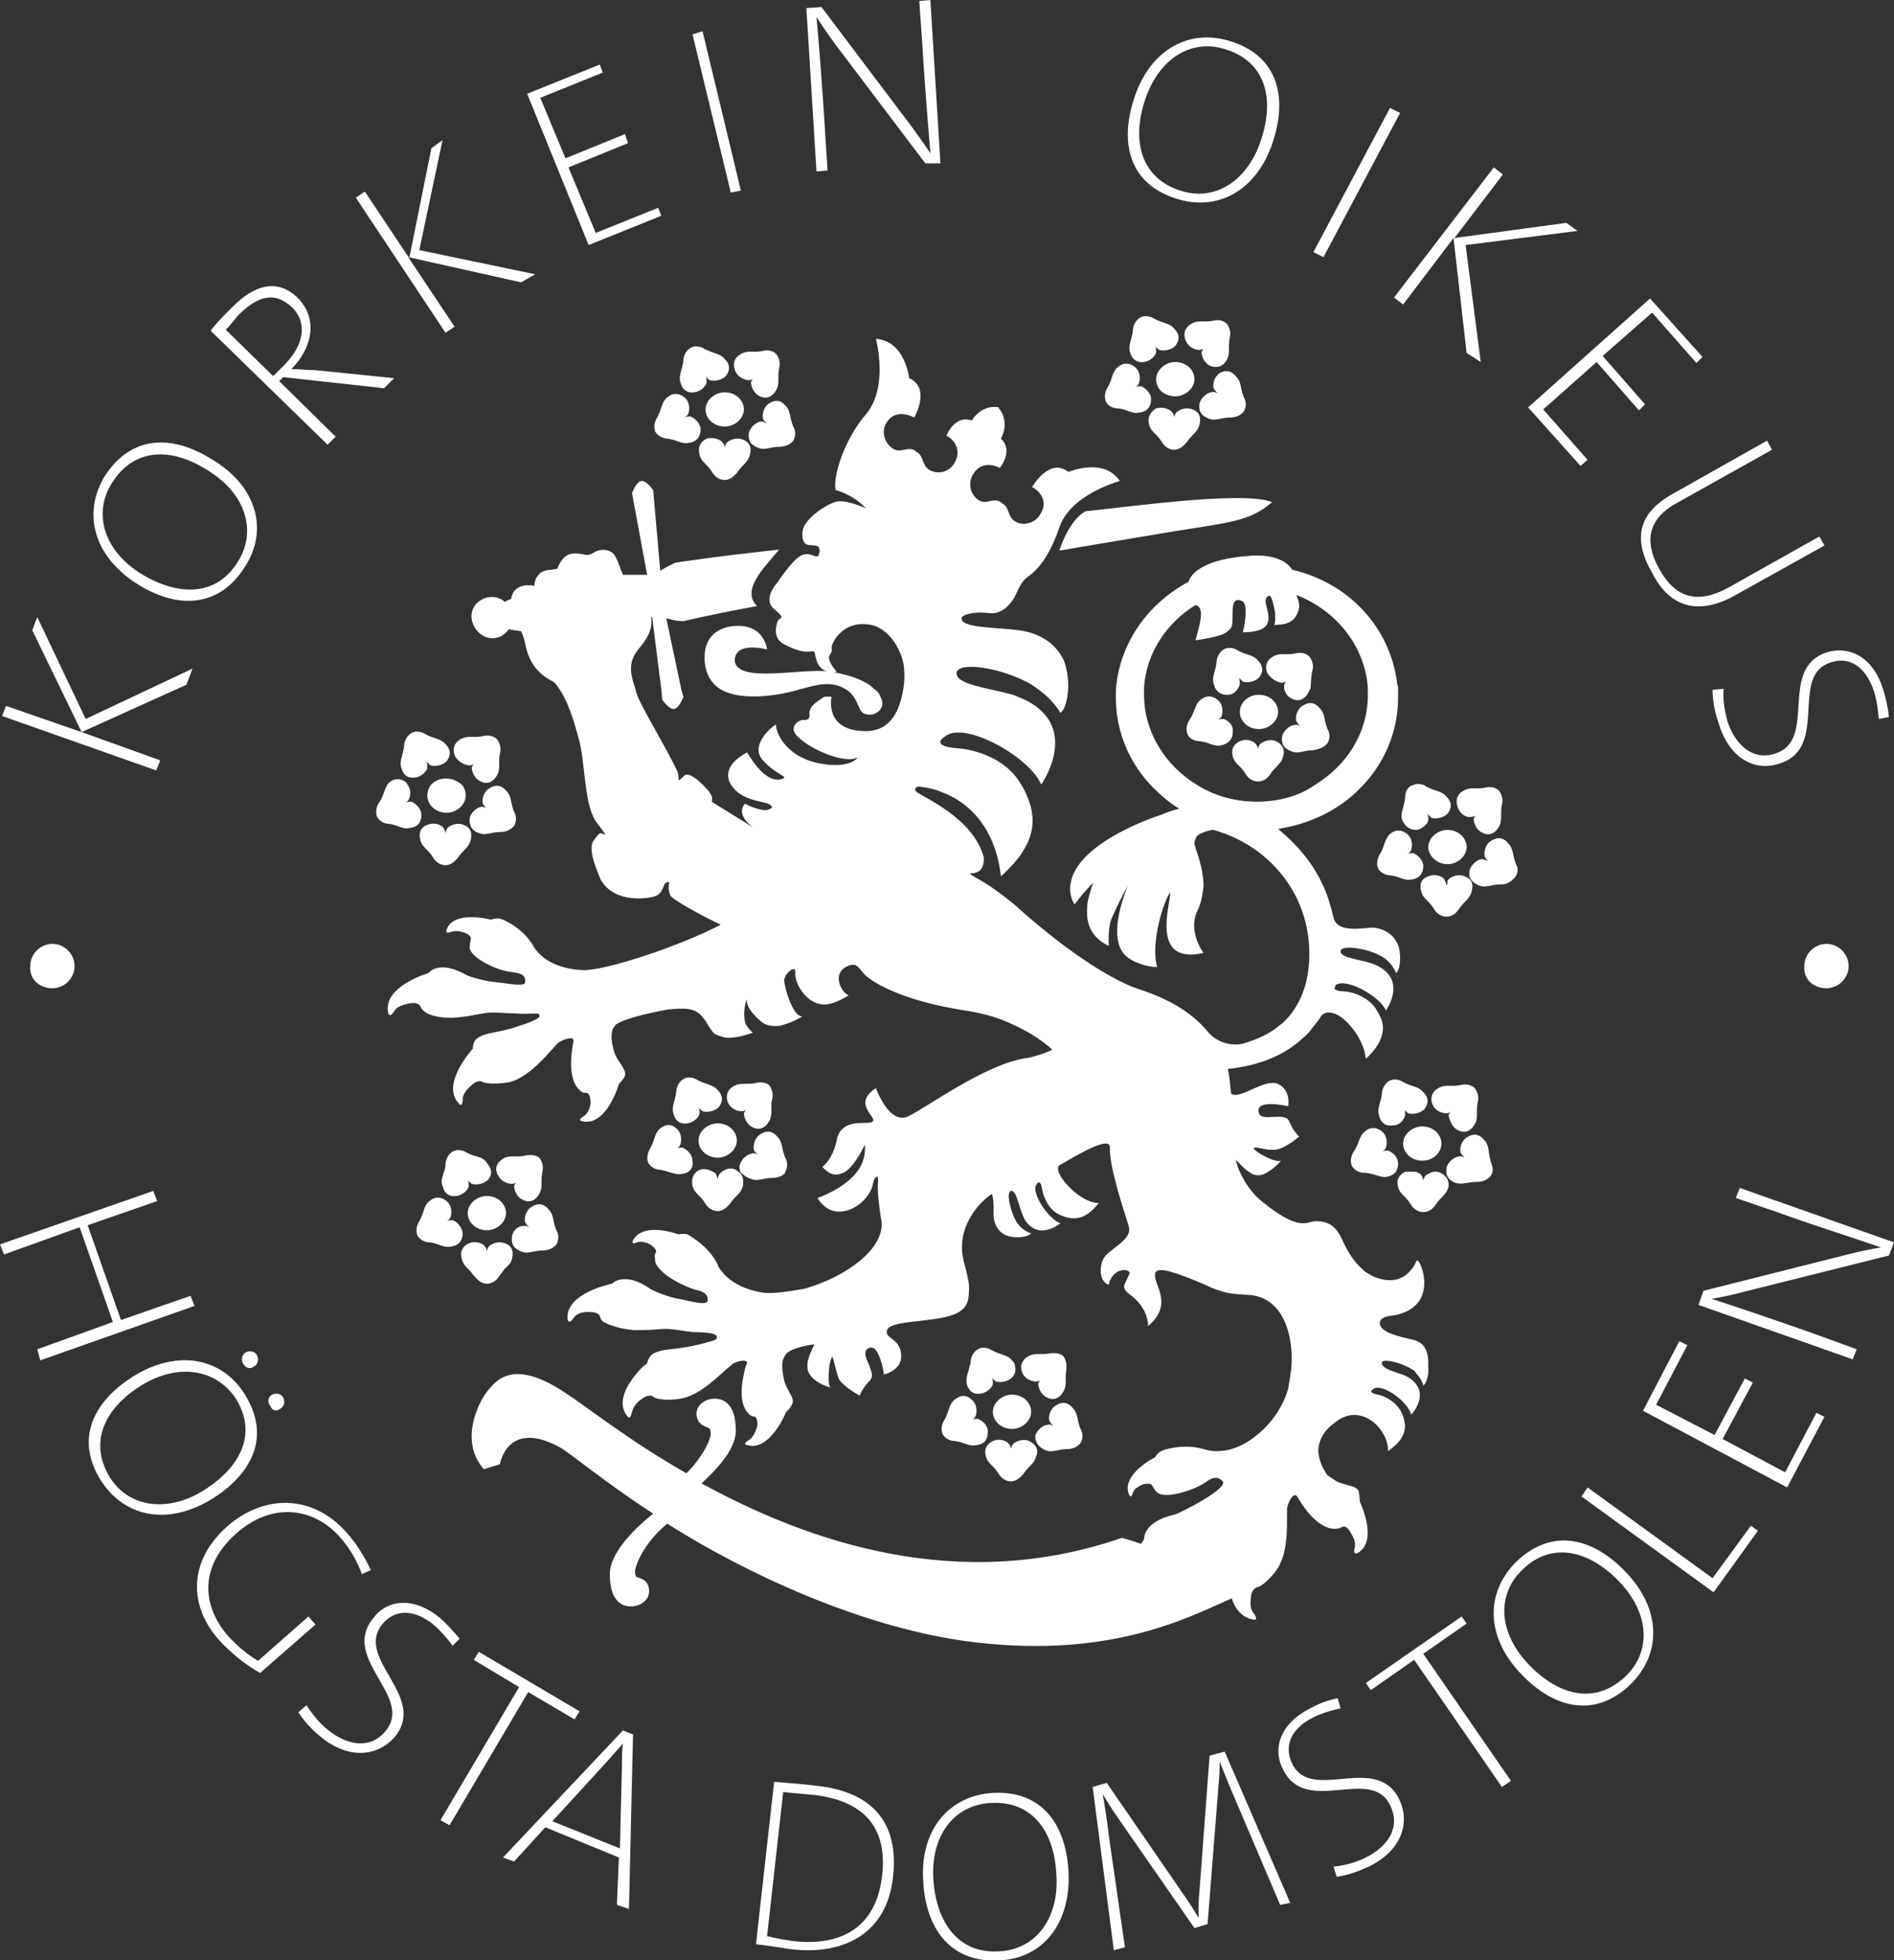 <?xml version="1.0" encoding="utf-8"?>
<!-- Generator: Adobe Illustrator 24.3.0, SVG Export Plug-In . SVG Version: 6.00 Build 0)  -->
<svg version="1.1" id="Layer_1" xmlns="http://www.w3.org/2000/svg" xmlns:xlink="http://www.w3.org/1999/xlink" x="0px" y="0px"
	 viewBox="0 0 187.9 194.4" style="enable-background:new 0 0 187.9 194.4;" xml:space="preserve">
<rect x="0" y="0" width="187.9" height="194.4" fill="#333333" stroke="none"/>
<style type="text/css">
	.Arched_x0020_Green{fill:url(#SVGID_1_);stroke:#FFFFFF;stroke-width:0.25;stroke-miterlimit:1;}
	.st0{fill:#FFFFFF;}
</style>
<linearGradient id="SVGID_1_" gradientUnits="userSpaceOnUse" x1="-209.382" y1="518.165" x2="-208.675" y2="517.457">
	<stop  offset="0" style="stop-color:#339A2A"/>
	<stop  offset="0.983" style="stop-color:#121E0D"/>
</linearGradient>
<g>
	<g>
		<path class="st0" d="M147.2,113c-0.5-0.6-1.1-0.6-1.7-0.2c-0.6,0.4-0.7,1.2-0.6,1.5c0.1,0.2,0.2,0.3,0.4,0.5
			c-0.2-0.1-0.4-0.2-0.6-0.1c-0.3,0-1,0.4-1.2,1.1c0,0.2,0,0.4,0,0.6c0.1,0.4,0.4,0.7,0.9,0.9c0.7,0.2,1.2-0.1,2.2-0.1
			c0.3,0,0.9-0.1,1.3-0.6c0-0.1,0.1-0.1,0.1-0.2c0.2-0.4,0-0.9-0.1-1.2C147.6,114.2,147.8,113.6,147.2,113"/>
		<path class="st0" d="M143.6,85.7c1,0,1.9-0.8,1.9-1.7c0-0.9-0.8-1.7-1.9-1.7c-1,0-1.9,0.8-1.9,1.7
			C141.7,84.9,142.6,85.7,143.6,85.7"/>
		<path class="st0" d="M145.3,86.9c-0.7-0.3-1.4,0.1-1.6,0.3c-0.1,0.1-0.1,0.2-0.1,0.3c0,0.1,0,0.2-0.1,0.3c0-0.1,0-0.2-0.1-0.3
			c0-0.1-0.1-0.2-0.1-0.3c-0.2-0.3-0.9-0.6-1.6-0.3c-0.3,0.1-0.6,0.3-0.7,0.6c-0.1,0.2-0.1,0.6,0,0.9c0.2,0.8,0.8,0.9,1.3,1.8
			c0.2,0.3,0.6,0.7,1.2,0.7c0.6,0,1-0.4,1.2-0.7c0.6-0.9,1.1-1,1.3-1.8c0.1-0.4,0.1-0.7,0-0.9v0C145.9,87.2,145.6,87,145.3,86.9"/>
		<path class="st0" d="M137.6,116.7c0.4-0.1,0.6-0.2,0.8-0.4h0c0.2-0.2,0.3-0.6,0.3-0.9c0-0.8-0.7-1.2-1-1.3c-0.2,0-0.4,0-0.6,0.1
			c0.2-0.1,0.3-0.2,0.4-0.4c0.1-0.3,0.2-1.1-0.4-1.6c-0.5-0.4-1.1-0.5-1.7,0c-0.6,0.5-0.5,1.1-1.1,2c-0.2,0.3-0.4,0.8-0.2,1.4
			c0.3,0.5,0.8,0.7,1.2,0.7c0,0,0.1,0,0.1,0v0C136.5,116.4,136.9,116.8,137.6,116.7"/>
		<path class="st0" d="M139.4,110.6c0-0.2,0-0.4-0.1-0.6c0.1,0.2,0.3,0.3,0.4,0.4c0.3,0.1,1.1,0.1,1.6-0.4c0.4-0.5,0.5-1.1-0.1-1.7
			c-0.5-0.6-1.1-0.5-2-1c-0.3-0.2-0.9-0.4-1.4-0.1c-0.5,0.3-0.7,0.9-0.7,1.2c-0.1,1-0.5,1.4-0.3,2.2c0.2,0.8,0.7,1.1,1.4,1
			C138.9,111.6,139.3,111,139.4,110.6"/>
		<path class="st0" d="M143,113.4c0-0.9-0.8-1.7-1.9-1.7c-1,0-1.9,0.8-1.9,1.7c0,0.9,0.8,1.7,1.9,1.7
			C142.2,115.1,143,114.3,143,113.4"/>
		<path class="st0" d="M139.4,116.3l1.1,0C140.1,116.2,139.8,116.1,139.4,116.3C139.4,116.3,139.4,116.3,139.4,116.3"/>
		<path class="st0" d="M144.7,112.1c0.6,0.3,1.2,0.1,1.6-0.6c0.4-0.7,0.1-1.2,0.3-2.2c0.1-0.3,0.1-0.9-0.3-1.4
			c-0.4-0.4-1-0.4-1.4-0.3c-1,0.2-1.5-0.1-2.2,0.3c-0.7,0.4-0.8,1-0.6,1.6c0.3,0.7,1,0.9,1.4,0.9c0.2,0,0.4-0.1,0.5-0.3
			c-0.1,0.1-0.2,0.3-0.3,0.5C143.8,111,144,111.8,144.7,112.1"/>
		<path class="st0" d="M142.9,116.3C142.9,116.3,142.9,116.3,142.9,116.3L142.9,116.3c-0.4-0.2-0.8-0.1-1,0h0
			c-0.2,0.1-0.4,0.2-0.5,0.3c-0.1,0.1-0.2,0.4-0.2,0.5c0-0.2-0.1-0.4-0.2-0.6c-0.1-0.1-0.3-0.2-0.5-0.3l-1.1,0
			c-0.6,0.3-0.9,0.8-0.7,1.5c0.2,0.8,0.8,0.9,1.3,1.8c0.2,0.3,0.6,0.7,1.2,0.7c0.6,0,1-0.4,1.2-0.7c0.6-0.9,1.1-1,1.3-1.8
			C143.8,117.1,143.5,116.6,142.9,116.3"/>
		<path class="st0" d="M48.3,127.3c0.6,0,1-0.4,1.2-0.7c0.2-0.3,0.4-0.5,0.5-0.7h0c0.4-0.4,0.7-0.6,0.8-1.1c0.2-0.8-0.1-1.3-0.7-1.5
			c-0.7-0.3-1.4,0.1-1.6,0.3c-0.1,0.1-0.2,0.4-0.2,0.5c0-0.2-0.1-0.4-0.2-0.5c-0.2-0.3-0.9-0.6-1.6-0.3c-0.6,0.3-0.9,0.8-0.7,1.5
			c0.1,0.5,0.4,0.8,0.8,1.2h0c0.2,0.2,0.3,0.4,0.5,0.6C47.3,126.8,47.7,127.3,48.3,127.3"/>
		<path class="st0" d="M46.3,114.3c-0.3-0.2-0.9-0.4-1.4-0.1c-0.5,0.3-0.7,0.9-0.7,1.2c0,0.4-0.1,0.7-0.2,0.9h0
			c-0.1,0.5-0.3,0.8-0.1,1.3c0.2,0.8,0.7,1.1,1.4,1c0.7-0.1,1.2-0.7,1.2-1c0-0.2,0-0.4-0.1-0.6c0.1,0.2,0.3,0.3,0.4,0.4
			c0.3,0.1,1.1,0.1,1.6-0.4c0.2-0.2,0.3-0.4,0.3-0.6v0c0.1-0.3-0.1-0.7-0.4-1.1C47.8,114.6,47.2,114.8,46.3,114.3"/>
		<path class="st0" d="M46.4,120.3c0,0.9,0.8,1.7,1.9,1.7c1,0,1.9-0.8,1.9-1.7c0-0.9-0.8-1.7-1.9-1.7
			C47.3,118.6,46.4,119.4,46.4,120.3"/>
		<path class="st0" d="M52.1,114.6c-1,0.2-1.5-0.1-2.2,0.3c-0.6,0.4-0.8,0.9-0.6,1.4h0c0,0.1,0,0.1,0.1,0.2c0.3,0.7,1,0.9,1.4,0.9
			c0.2,0,0.4-0.1,0.5-0.3c-0.1,0.1-0.2,0.3-0.3,0.5c0,0.3,0.2,1.1,0.9,1.4c0.6,0.3,1.2,0.1,1.6-0.6c0.4-0.7,0.1-1.2,0.3-2.1v0
			c0,0,0,0,0-0.1c0.1-0.3,0.1-0.9-0.3-1.4C53.1,114.5,52.5,114.5,52.1,114.6"/>
		<path class="st0" d="M50.8,122.6c-0.1,0.7,0.1,1.2,0.9,1.5c0.7,0.3,1.2-0.1,2.2-0.1c0.3,0,0.9-0.1,1.3-0.6c0.3-0.5,0.2-1.1,0-1.4
			c-0.4-0.9-0.2-1.5-0.8-2.1c-0.5-0.6-1.1-0.6-1.7-0.2c-0.6,0.4-0.7,1.2-0.6,1.5c0.1,0.2,0.2,0.3,0.4,0.5c-0.2-0.1-0.4-0.2-0.6-0.1
			C51.6,121.5,50.9,121.9,50.8,122.6"/>
		<path class="st0" d="M44.9,121c-0.2,0-0.4,0-0.6,0.1c0.2-0.1,0.3-0.2,0.4-0.4c0.1-0.3,0.2-1.1-0.4-1.6c-0.5-0.4-1.1-0.5-1.7,0
			c-0.6,0.5-0.5,1.1-1,2c-0.2,0.3-0.4,0.8-0.2,1.4c0.3,0.5,0.8,0.7,1.2,0.7c1,0.1,1.4,0.6,2.2,0.4c0.8-0.1,1.1-0.7,1.1-1.3
			C45.8,121.5,45.2,121.1,44.9,121"/>
		<path class="st0" d="M40.7,82.1c0.8-0.1,1.1-0.6,1.1-1.3c0-0.7-0.7-1.2-1-1.3c-0.2,0-0.4,0-0.6,0.1c0.2-0.1,0.3-0.2,0.4-0.4
			c0.1-0.3,0.2-0.8-0.1-1.3c-0.1-0.1-0.1-0.2-0.2-0.3c-0.5-0.4-1.1-0.5-1.7,0c-0.1,0.1-0.2,0.2-0.2,0.3c-0.3,0.4-0.3,1-0.8,1.7
			c-0.2,0.3-0.4,0.8-0.2,1.4c0.3,0.5,0.8,0.7,1.2,0.7C39.5,81.8,39.9,82.3,40.7,82.1"/>
		<path class="st0" d="M47.5,82.6c0.7,0.3,1.2-0.1,2.2-0.1c0.3,0,0.9-0.1,1.3-0.6c0.3-0.5,0.2-1.1,0-1.4c-0.4-1-0.2-1.5-0.8-2.1
			c-0.5-0.6-1.1-0.6-1.7-0.2c-0.6,0.4-0.7,1.2-0.6,1.5c0.1,0.2,0.2,0.3,0.4,0.5C48.2,80.1,48,80,47.8,80c-0.3,0-1,0.4-1.2,1.1
			C46.5,81.8,46.8,82.4,47.5,82.6"/>
		<path class="st0" d="M41.7,83.3c0.2,0.8,0.8,0.9,1.3,1.8c0.2,0.3,0.6,0.7,1.2,0.7c0.6,0,1-0.5,1.2-0.7c0.6-0.9,1.1-1,1.3-1.8
			c0.2-0.8-0.1-1.3-0.7-1.5c-0.7-0.3-1.4,0.1-1.6,0.3c-0.1,0.1-0.2,0.4-0.2,0.6c0-0.2-0.1-0.4-0.2-0.6c-0.2-0.3-0.9-0.6-1.6-0.3
			C41.8,82,41.5,82.5,41.7,83.3"/>
		<path class="st0" d="M44.2,77.2c-0.6,0-1.2,0.3-1.5,0.7h0c-0.2,0.3-0.3,0.6-0.3,1c0,0.9,0.8,1.7,1.9,1.7c1,0,1.9-0.8,1.9-1.7
			c0-0.4-0.1-0.7-0.3-1v0C45.4,77.4,44.8,77.2,44.2,77.2"/>
		<path class="st0" d="M41.2,77.1c0.7-0.1,1.2-0.7,1.2-1c0-0.2,0-0.4-0.1-0.6c0.1,0.1,0.3,0.3,0.4,0.4c0.3,0.1,1.1,0.1,1.6-0.4
			c0.4-0.5,0.5-1.1-0.1-1.7c-0.5-0.6-1.1-0.5-2-1c-0.3-0.2-0.9-0.4-1.4-0.1c-0.5,0.3-0.7,0.9-0.7,1.2c-0.1,1-0.5,1.5-0.3,2.2
			C40,76.9,40.5,77.2,41.2,77.1"/>
		<path class="st0" d="M46.6,75.9c0.2,0,0.4-0.1,0.5-0.3c-0.1,0.1-0.2,0.3-0.3,0.5c0,0.3,0.2,1.1,0.9,1.4c0.6,0.3,1.2,0.1,1.6-0.6
			c0.4-0.7,0.1-1.2,0.3-2.2c0.1-0.3,0.1-0.9-0.3-1.4c-0.4-0.4-1-0.4-1.4-0.3c-1,0.2-1.5-0.1-2.2,0.3c-0.7,0.4-0.8,1-0.6,1.6
			C45.5,75.7,46.3,75.9,46.6,75.9"/>
		<path class="st0" d="M76.1,64.4c0,0-0.2-2-2.3-2.3c-1.5-0.2-3.9,0.3-3.9,3.1c0,1.5,0.6,2.5,1.5,3.1h0c2.4,1.5,7,0.4,8.1,0
			c0,0,0.1,0,0.1,0c1.4-0.4,2.9-0.8,4.2,0h0c0.1,0,0.1,0.1,0.2,0.1c0.7,0.5,0.9,1,1.3,1.9c0.5,1.2,3,0.4,2-1.3
			c-0.1-0.3-0.3-0.5-0.6-0.7h0c-0.7-0.7-2-1.3-4.3-1.7c-2.8-0.4-9.1,1.2-9.5-1C72.8,63.5,76.1,64.4,76.1,64.4"/>
		<path class="st0" d="M69.4,45.1c0.2,0.8,0.8,0.9,1.3,1.8c0.2,0.3,0.6,0.7,1.2,0.7c0.6,0,1-0.5,1.2-0.7c0.6-0.9,1.1-1,1.3-1.8
			c0.2-0.8-0.1-1.3-0.7-1.5c-0.7-0.3-1.4,0.1-1.6,0.3c-0.1,0.1-0.2,0.4-0.2,0.5c0-0.2-0.1-0.4-0.2-0.5c-0.2-0.3-0.9-0.6-1.6-0.4
			C69.5,43.8,69.2,44.3,69.4,45.1"/>
		<path class="st0" d="M71.9,42.3c1,0,1.9-0.8,1.9-1.7c0-0.9-0.8-1.7-1.9-1.7c-1,0-1.9,0.8-1.9,1.7C70,41.6,70.9,42.3,71.9,42.3"/>
		<path class="st0" d="M66.2,43.5c1,0.1,1.4,0.6,2.2,0.4c0.8-0.1,1.1-0.7,1.1-1.3c0-0.7-0.7-1.2-1-1.3c-0.2,0-0.4,0-0.6,0.1
			c0.2-0.1,0.3-0.2,0.4-0.4c0.1-0.3,0.2-1.1-0.4-1.6c-0.5-0.4-1.1-0.5-1.7,0c-0.6,0.5-0.5,1.1-1,2c-0.2,0.3-0.4,0.8-0.2,1.4
			C65.3,43.3,65.9,43.5,66.2,43.5"/>
		<path class="st0" d="M68.9,38.9c0.7-0.1,1.2-0.7,1.2-1c0-0.2,0-0.4-0.1-0.6c0.1,0.2,0.3,0.3,0.4,0.4c0.3,0.1,1.1,0.1,1.6-0.4
			c0.4-0.5,0.5-1.1-0.1-1.7c-0.5-0.6-1.1-0.5-2-1c-0.3-0.2-0.9-0.4-1.4-0.1c-0.5,0.3-0.7,0.9-0.7,1.2c-0.1,1-0.5,1.5-0.3,2.2
			C67.7,38.7,68.2,39,68.9,38.9"/>
		<path class="st0" d="M74.3,37.7c0.2,0,0.4-0.1,0.5-0.3c-0.1,0.1-0.2,0.3-0.3,0.5c0,0.3,0.2,1.1,0.9,1.4c0.6,0.3,1.2,0.1,1.6-0.6
			c0.4-0.7,0.1-1.2,0.3-2.2c0.1-0.3,0.1-0.9-0.3-1.4c-0.4-0.4-1-0.4-1.3-0.3c-1,0.2-1.5-0.1-2.2,0.3c-0.7,0.4-0.8,1-0.6,1.6
			C73.2,37.5,74,37.7,74.3,37.7"/>
		<path class="st0" d="M76.3,40c-0.6,0.4-0.7,1.2-0.6,1.5c0,0.2,0.2,0.3,0.4,0.5c-0.2-0.1-0.4-0.2-0.6-0.2c-0.3,0-1,0.4-1.2,1.1
			c-0.1,0.7,0.1,1.2,0.9,1.5c0.7,0.3,1.2-0.1,2.2-0.1c0.3,0,0.9-0.1,1.3-0.6c0.3-0.5,0.2-1.1,0-1.4c-0.4-0.9-0.2-1.5-0.8-2.1
			C77.5,39.7,76.9,39.6,76.3,40"/>
		<path class="st0" d="M65.5,111.9c-0.6,0.5-0.5,1.1-1,2c-0.2,0.3-0.4,0.9-0.2,1.4c0.3,0.5,0.8,0.7,1.2,0.7c0.5,0.1,0.8,0.2,1.1,0.3
			v0c0.4,0.1,0.7,0.2,1.1,0.1c0.2,0,0.3-0.1,0.4-0.1h0c0.5-0.2,0.7-0.7,0.6-1.2c0-0.7-0.7-1.2-1-1.3c-0.2,0-0.4,0-0.6,0.1
			c0.2-0.1,0.3-0.2,0.4-0.4c0.1-0.3,0.2-1.1-0.4-1.6C66.7,111.5,66.1,111.4,65.5,111.9"/>
		<path class="st0" d="M74.5,116.9c0.7,0.3,1.2-0.1,2.2-0.1c0.3,0,0.9-0.1,1.2-0.5c0,0,0,0,0-0.1c0.3-0.5,0.2-1.1,0-1.4
			c-0.4-0.9-0.2-1.5-0.8-2.1c-0.5-0.6-1.1-0.6-1.7-0.2c-0.6,0.4-0.7,1.2-0.6,1.5c0,0.2,0.2,0.3,0.4,0.5c-0.2-0.1-0.4-0.2-0.6-0.1
			c-0.3,0-1,0.4-1.2,1.1c-0.1,0.3,0,0.6,0.1,0.8v0C73.9,116.6,74.1,116.8,74.5,116.9"/>
		<path class="st0" d="M69.2,107.1c-0.3-0.2-0.9-0.4-1.4-0.1c-0.5,0.3-0.7,0.9-0.7,1.2c-0.1,1-0.5,1.5-0.3,2.2
			c0.2,0.8,0.7,1.1,1.4,1c0.7-0.1,1.2-0.7,1.2-1c0-0.2,0-0.4-0.1-0.6c0.1,0.2,0.3,0.3,0.4,0.4c0.3,0.1,1.1,0.1,1.6-0.4
			c0.4-0.5,0.5-1.1-0.1-1.7C70.7,107.5,70.1,107.6,69.2,107.1"/>
		<path class="st0" d="M69.3,113.1c0,0.9,0.8,1.7,1.9,1.7c1,0,1.9-0.8,1.9-1.7c0-0.9-0.8-1.7-1.9-1.7
			C70.2,111.4,69.3,112.2,69.3,113.1"/>
		<path class="st0" d="M75,107.4c-1,0.2-1.5-0.1-2.2,0.3c-0.7,0.4-0.8,1-0.6,1.6c0.3,0.7,1,0.9,1.4,0.9c0.2,0,0.4-0.1,0.5-0.3
			c-0.1,0.1-0.2,0.3-0.3,0.5c0,0.3,0.2,1.1,0.9,1.4c0.6,0.3,1.2,0.1,1.6-0.6c0.4-0.7,0.1-1.2,0.3-2.2c0.1-0.3,0.1-0.9-0.3-1.4
			C76,107.3,75.3,107.3,75,107.4"/>
		<path class="st0" d="M73.4,116.3c-0.1-0.1-0.3-0.2-0.4-0.3c-0.6-0.3-1.2,0-1.5,0.3v0c0,0-0.1,0.1-0.1,0.1
			c-0.1,0.1-0.2,0.4-0.2,0.6c0-0.2-0.1-0.4-0.2-0.6c0,0,0-0.1-0.1-0.1c-0.3-0.2-0.9-0.5-1.5-0.3c-0.2,0.1-0.3,0.2-0.4,0.3h0
			c-0.3,0.3-0.4,0.7-0.3,1.3c0.2,0.8,0.8,0.9,1.3,1.8c0.2,0.3,0.6,0.7,1.2,0.7c0.6,0,1-0.5,1.2-0.7c0.6-0.9,1.1-1,1.3-1.8
			C73.8,117,73.7,116.6,73.4,116.3L73.4,116.3z"/>
		<path class="st0" d="M100.4,134.9c-0.5-0.6-1.1-0.5-2-1c-0.3-0.2-0.9-0.4-1.4-0.1c-0.5,0.3-0.7,0.9-0.7,1.2c0,0.2,0,0.3-0.1,0.4v0
			c-0.1,0.7-0.4,1.1-0.3,1.8c0.2,0.8,0.7,1.1,1.4,1c0.7-0.1,1.2-0.7,1.2-1c0-0.2,0-0.4-0.1-0.6c0.1,0.2,0.3,0.3,0.4,0.4
			c0.3,0.1,1.1,0.1,1.6-0.4c0.3-0.3,0.4-0.7,0.3-1.1C100.7,135.3,100.6,135.1,100.4,134.9"/>
		<path class="st0" d="M98.5,140c0,0.9,0.8,1.7,1.9,1.7c1,0,1.9-0.8,1.9-1.7c0-0.9-0.8-1.7-1.9-1.7C99.4,138.3,98.5,139.1,98.5,140"
			/>
		<path class="st0" d="M104.2,134.2c-1,0.2-1.5-0.1-2.2,0.3c-0.4,0.2-0.6,0.6-0.7,0.9c0,0.2,0,0.4,0.1,0.7c0.3,0.7,1,0.9,1.4,0.9
			c0.2,0,0.4-0.1,0.5-0.3c-0.1,0.1-0.2,0.3-0.3,0.5c0,0.3,0.2,1.1,0.9,1.4c0.6,0.3,1.2,0.1,1.6-0.6c0.4-0.7,0.1-1.2,0.3-2.2
			c0-0.1,0-0.3,0-0.4v0c0-0.3-0.1-0.6-0.3-0.9C105.1,134.1,104.5,134.2,104.2,134.2"/>
		<path class="st0" d="M103.7,143.8c0.7,0.3,1.2-0.1,2.2-0.1c0.3,0,0.9-0.1,1.3-0.6c0.3-0.5,0.2-1.1,0-1.4c-0.4-0.9-0.2-1.5-0.8-2.1
			c-0.5-0.6-1.1-0.6-1.7-0.2c-0.6,0.4-0.7,1.2-0.6,1.5c0.1,0.2,0.2,0.3,0.4,0.5c-0.2-0.1-0.4-0.2-0.6-0.1c-0.3,0-1,0.4-1.2,1.1
			C102.7,143,103,143.5,103.7,143.8"/>
		<path class="st0" d="M102.1,142.9c-0.7-0.3-1.4,0.1-1.6,0.3c-0.1,0.1-0.2,0.4-0.2,0.5c0-0.2-0.1-0.4-0.2-0.5
			c-0.2-0.3-0.9-0.6-1.6-0.3c-0.6,0.3-0.9,0.8-0.7,1.5c0.2,0.8,0.8,0.9,1.3,1.8c0.2,0.3,0.6,0.7,1.2,0.7c0.6,0,1-0.5,1.2-0.7
			c0.6-0.9,1.1-1,1.3-1.8C103.1,143.7,102.7,143.2,102.1,142.9"/>
		<path class="st0" d="M94.7,138.8c-0.6,0.5-0.5,1.1-1,2c-0.2,0.3-0.4,0.8-0.2,1.4c0.3,0.5,0.8,0.7,1.2,0.7c1,0.1,1.4,0.6,2.2,0.4
			c0.8-0.1,1.1-0.6,1.1-1.3c0-0.8-0.7-1.2-1-1.3c-0.2,0-0.4,0-0.6,0.1c0.2-0.1,0.3-0.2,0.4-0.4c0.1-0.3,0.2-1.1-0.4-1.6
			C95.9,138.3,95.3,138.3,94.7,138.8"/>
		<path class="st0" d="M110.9,40.5c1,0.1,1.4,0.6,2.2,0.4c0.8-0.1,1.1-0.7,1.1-1.3c0-0.7-0.7-1.2-1-1.3c-0.2,0-0.4,0-0.6,0.1
			c0.2-0.1,0.3-0.2,0.4-0.4c0.1-0.3,0.2-1.1-0.4-1.6c-0.5-0.4-1.1-0.5-1.7,0c-0.6,0.5-0.5,1.1-1,2c-0.2,0.3-0.4,0.8-0.2,1.4
			C109.9,40.3,110.5,40.5,110.9,40.5"/>
		<path class="st0" d="M114,42.1c0.2,0.8,0.8,0.9,1.3,1.8c0.2,0.3,0.6,0.7,1.2,0.7c0.6,0,1-0.5,1.2-0.7c0.6-0.9,1.1-1,1.3-1.8
			c0.2-0.8-0.1-1.3-0.7-1.5c-0.7-0.3-1.4,0.1-1.6,0.3c-0.1,0.1-0.2,0.4-0.2,0.5c0-0.2-0.1-0.4-0.2-0.5c-0.2-0.3-0.9-0.6-1.6-0.4
			C114.2,40.8,113.8,41.3,114,42.1"/>
		<path class="st0" d="M116.6,39.3c1,0,1.9-0.8,1.9-1.7c0-0.9-0.8-1.7-1.9-1.7c-1,0-1.9,0.8-1.9,1.7
			C114.7,38.6,115.5,39.3,116.6,39.3"/>
		<path class="st0" d="M113.5,35.9c0.7-0.1,1.2-0.7,1.2-1c0-0.2,0-0.4-0.1-0.6c0.1,0.2,0.3,0.3,0.4,0.4c0.3,0.1,1.1,0.1,1.6-0.4
			c0.4-0.5,0.5-1.1-0.1-1.7c-0.5-0.6-1.1-0.5-2-1c-0.3-0.2-0.9-0.4-1.4-0.1c-0.5,0.3-0.7,0.9-0.7,1.2c-0.1,1-0.5,1.5-0.3,2.2
			C112.3,35.7,112.9,36,113.5,35.9"/>
		<path class="st0" d="M119,34.7c0.2,0,0.4-0.1,0.5-0.3c-0.1,0.1-0.2,0.3-0.3,0.5c0,0.3,0.2,1.1,0.9,1.4c0.6,0.2,1.2,0.1,1.6-0.6
			c0.4-0.7,0.1-1.2,0.3-2.2c0.1-0.3,0.1-0.9-0.3-1.4c-0.4-0.4-1-0.4-1.3-0.3c-1,0.2-1.5-0.1-2.2,0.3c-0.7,0.4-0.8,1-0.6,1.6
			C117.9,34.5,118.6,34.7,119,34.7"/>
		<path class="st0" d="M121,37c-0.6,0.4-0.7,1.2-0.6,1.5c0.1,0.2,0.2,0.3,0.4,0.5c-0.2-0.1-0.4-0.2-0.6-0.1c-0.3,0-1,0.4-1.2,1.1
			c-0.1,0.7,0.1,1.2,0.9,1.5c0.7,0.3,1.2-0.1,2.2-0.1c0.3,0,0.9-0.1,1.3-0.6c0.3-0.5,0.2-1.1,0-1.4c-0.4-1-0.2-1.5-0.8-2.1
			C122.1,36.7,121.5,36.7,121,37"/>
		<path class="st0" d="M105.1,54.6c6.4-1.1,10.8-1.8,11.3-1.9c5.6-0.9,7.6-1,9.8-2.9c-2.6-1.1-13,0.3-18.5,0.9
			C106,51.6,105.1,54.6,105.1,54.6"/>
		<path class="st0" d="M121.4,71.3c-0.2,0-0.4,0-0.6,0.1c0.2-0.1,0.3-0.2,0.4-0.4c0.1-0.3,0.2-1.1-0.4-1.6c-0.5-0.4-1.1-0.5-1.7,0
			c-0.6,0.5-0.5,1.1-1.1,2c-0.2,0.3-0.4,0.8-0.2,1.4c0.2,0.5,0.8,0.7,1.2,0.7c1,0.1,1.4,0.6,2.2,0.4c0.8-0.2,1.1-0.7,1.1-1.3
			C122.4,71.8,121.7,71.4,121.4,71.3"/>
		<path class="st0" d="M126.6,73.5c-0.7-0.3-1.4,0.1-1.6,0.3c-0.1,0.1-0.2,0.4-0.2,0.5c0-0.2-0.1-0.4-0.2-0.5
			c-0.2-0.3-0.9-0.6-1.6-0.3c-0.6,0.3-0.9,0.8-0.7,1.5c0.2,0.8,0.8,0.9,1.3,1.8c0.2,0.3,0.6,0.7,1.2,0.7c0.6,0,1-0.4,1.2-0.7
			c0.6-0.9,1.1-1,1.3-1.8C127.5,74.3,127.2,73.8,126.6,73.5"/>
		<path class="st0" d="M120.6,68.3L120.6,68.3c0.3,0.5,0.7,0.6,1.2,0.6c0.5,0,0.8-0.3,1-0.6c0.1-0.2,0.2-0.3,0.2-0.5
			c0-0.2,0-0.4-0.1-0.6c0.1,0.1,0.3,0.3,0.4,0.4c0.3,0.1,1.1,0.1,1.6-0.4c0.4-0.5,0.5-1.1-0.1-1.7c-0.5-0.6-1.1-0.5-2-1
			c-0.3-0.2-0.9-0.4-1.4-0.1c-0.5,0.3-0.7,0.9-0.7,1.2c-0.1,1-0.5,1.5-0.3,2.2C120.5,68,120.5,68.2,120.6,68.3"/>
		<path class="st0" d="M123,70.6c0,0.9,0.8,1.7,1.9,1.7c1,0,1.9-0.8,1.9-1.7c0-0.9-0.8-1.7-1.9-1.7C123.8,68.9,123,69.7,123,70.6"/>
		<path class="st0" d="M127.2,67.7c0.2,0,0.4-0.1,0.5-0.3c-0.1,0.1-0.2,0.3-0.3,0.5c0,0.1,0,0.2,0,0.4v0c0.1,0.4,0.3,0.8,0.8,1
			c0.6,0.3,1.2,0.1,1.6-0.6c0.1-0.2,0.1-0.3,0.2-0.4c0.1-0.5,0-1,0.2-1.8c0.1-0.3,0.1-0.9-0.3-1.4c-0.4-0.4-1-0.4-1.4-0.3
			c-1,0.2-1.5-0.1-2.2,0.3c-0.7,0.4-0.8,1-0.6,1.6C126.2,67.5,126.9,67.7,127.2,67.7"/>
		<path class="st0" d="M131.7,73.7c0.3-0.5,0.2-1.1,0-1.4c-0.4-1-0.2-1.5-0.8-2.1c-0.5-0.6-1.1-0.6-1.7-0.2
			c-0.6,0.4-0.7,1.2-0.6,1.5c0.1,0.2,0.2,0.3,0.4,0.5c-0.2-0.1-0.4-0.2-0.6-0.1c-0.3,0-1,0.4-1.2,1.1c-0.1,0.7,0.1,1.2,0.9,1.5
			c0.7,0.3,1.2-0.1,2.2-0.1C130.7,74.3,131.3,74.2,131.7,73.7"/>
		<path class="st0" d="M136.9,84.7c-0.2,0.3-0.4,0.9-0.2,1.4c0.3,0.5,0.8,0.7,1.2,0.7c1,0.1,1.4,0.6,2.2,0.4
			c0.8-0.1,1.1-0.7,1.1-1.3c0-0.7-0.7-1.2-1-1.3c-0.2,0-0.4,0-0.6,0.1c0.2-0.1,0.3-0.2,0.4-0.4c0.1-0.3,0.2-1.1-0.4-1.6
			c-0.5-0.4-1.1-0.5-1.7,0C137.3,83.3,137.4,83.9,136.9,84.7"/>
		<path class="st0" d="M140.5,82.3c0.7-0.1,1.2-0.7,1.2-1c0-0.2,0-0.4-0.1-0.6c0.1,0.1,0.3,0.3,0.4,0.4c0.3,0.1,1.1,0.1,1.6-0.4
			c0.4-0.5,0.5-1.1-0.1-1.7c-0.5-0.6-1.1-0.5-2-1c0,0-0.1,0-0.1-0.1v0c-0.3-0.1-0.8-0.3-1.3,0c0,0,0,0-0.1,0h0
			c-0.5,0.3-0.6,0.8-0.6,1.2c-0.1,1-0.5,1.5-0.3,2.2C139.4,82,139.9,82.3,140.5,82.3"/>
		<path class="st0" d="M146,81c0.2,0,0.4-0.1,0.5-0.3c-0.1,0.1-0.2,0.3-0.3,0.5c0,0.3,0.2,1.1,0.9,1.4c0.6,0.3,1.2,0.1,1.6-0.6
			c0.4-0.7,0.1-1.2,0.3-2.2c0.1-0.3,0.1-0.9-0.3-1.4c-0.4-0.4-1-0.4-1.3-0.3c-1,0.2-1.5-0.1-2.2,0.3c-0.7,0.4-0.8,1-0.6,1.6
			C144.9,80.9,145.6,81.1,146,81"/>
		<path class="st0" d="M150.4,85.7c-0.4-1-0.2-1.5-0.8-2.1c-0.5-0.6-1.1-0.6-1.7-0.2c-0.6,0.4-0.7,1.2-0.6,1.5
			c0,0.2,0.2,0.3,0.3,0.5c-0.2-0.1-0.4-0.2-0.6-0.2c-0.3,0-1,0.4-1.2,1.1c-0.1,0.5,0,0.9,0.4,1.2v0c0.1,0.1,0.3,0.2,0.5,0.3
			c0.7,0.3,1.2-0.1,2.2-0.1c0.2,0,0.5,0,0.8-0.2h0c0.2-0.1,0.3-0.2,0.5-0.4C150.7,86.6,150.6,86,150.4,85.7"/>
		<path class="st0" d="M124.7,79.5c-2.2,0-4.3-0.6-6-1.7h0c-3.1-1.9-5.2-5.2-5.2-8.9c0-0.2,0-0.5,0-0.7v0c0.2-3.4,2.2-6.4,5.1-8.2
			c1,0.2,0.4,2,0,3.5c0,0,2.2-0.3,2.9-0.7c1-0.6,0.7-0.9,0.8-2.4c0-0.7,0.3-1.1,0.9-0.8c0.8,0.3,0.1,3.1,0.1,3.1
			c1.1,0,2.1-0.2,2.4-0.8c0.5-1-0.5-2.2,0-2.7c0.4-0.4,0.5,0.3,0.7,1c0.2,0.9,0.1,1.7,0,1.8c0.2-0.1,1.5,0.1,2.1-0.8
			c0.6-0.9,0.4-1.5,0.1-2.2c3.9,1.5,6.8,5,7.1,9.2v0c0,0.2,0,0.4,0,0.7c0,3.8-2.1,7-5.2,8.9v0C129,78.9,126.9,79.5,124.7,79.5
			 M140.3,132.9c-0.6-0.2-3.3-0.6-3.4-1.6c-0.1-0.8,1.1-0.8,1.6-0.9c3.1-0.7,3-3.2,2.6-4.5c-0.2-0.7-0.5-1.1-0.6-0.8
			c-0.1,0.2-0.2,0.5-0.5,0.8c-0.6,0.8-1.8,1.5-3.7,0.7c-0.4-0.2-0.8-0.4-1.1-0.7l0,0c-0.8-0.7-1.5-1.7-2.1-3.1
			c-0.7-1.4-1.5-1.7-2.6-1.7c-0.8,0-1.5,1.1-5.1-1.8c-1.1-0.8-1.9-2-2.4-3.1c-0.2-0.4-0.3-0.8-0.4-1.2c0.4,0.4,0.8,0.9,1.3,1.2l0,0
			c0.1,0.1,0.2,0.1,0.3,0.2c0.6,0.3,1.2,0.1,1.6-0.2h0c0.7-0.4,1.3-1.1,1.3-1.1c-0.7,0.3-3.3-1.3-2.6-1.3c0.6,0,1.1,0.3,2.1,0.2
			c0.9-0.1,2.3-1.3,2.3-1.3s-0.6-0.5-1-1.5c-0.4-1-2.7,0.1-3-0.8c-0.5-1.5,2.9-0.7,2.9-0.7s0.3-1.6-1-2.2c-1.3-0.6-3.7,1.5-4.6,1
			c-0.1-0.1-0.1-0.3-0.1-0.4c-0.1-0.7-0.1-1.4-0.3-2.1c3-0.3,5.6-1.3,7.5-3.1c0.4-0.3,0.7-0.7,1-1.1c0.3-0.4,0.6-0.7,0.8-1.1
			c0.7-0.7,2-0.1,3,1.2h0c0.7,0.8,1.3,2,1.4,3.1c1.3-1.2,1.7-2.2,1.7-3.1c0-0.6-0.3-1.2-0.6-1.7c-0.8-1.4-2.6-1.9-3.4-1.9
			c-0.4,0-0.6-0.1-0.8-0.2c0-0.2,0.1-0.3,0.1-0.4c0,0,0,0,0,0c1-0.8,4.4,1.1,5,2.5c0,0,2.1-2.9-0.8-4.4c-1.3-0.7-3.8-0.7-3.7-1.5
			c0.1-0.6,2.4-0.3,3.8,0.4c1.3,0.6,1.7,1.8,1.7,1.8c0.5-0.4,0.5-2,0.2-2.8c-0.4-0.9-1.1-1.5-2.3-1.7c-0.8-0.1-3.7,0.7-4.1-1
			c0,0,0,0,0,0c-0.3-1.2-0.6-2.3-1.1-3.3h0c-1-2.2-2.6-4-4.4-5.5c3.2-0.5,6.1-1.9,8.2-4.1h0c2.3-2.3,3.7-5.5,3.7-8.9
			c0,0,0-0.8,0-0.8c0-0.2,0-0.4-0.1-0.6c0,0,0-0.1,0-0.1c-0.7-5.5-4.8-9.9-10.4-11.2c-0.6-0.9-1.8-1.5-4-1.4c-4.7,0.3-6,1.7-6.3,2.6
			c-4.1,2.2-6.9,6.2-7.2,10.8c0,0.2,0,0.4,0,0.7c0,3.4,1.4,6.6,3.7,8.9v0c0.8,0.8,1.6,1.5,2.6,2.1c-0.5,0.1-1.1,0.3-1.8,0.6
			c-1.3,0.4-8.5,3-9,6.9v0c-0.1,0.6,0,1.3,0.4,2c0,0,0.7-1,1.7-2l0,0c0.1-0.1,0.1-0.1,0.2-0.2c0,0.1-0.1,0.1-0.1,0.2v0
			c-0.2,0.6-0.4,1.2-0.5,1.8c-0.2,1.6,0,3.3,2.1,4.3c0,0-0.1-1.5,0.2-2.5c0.3-0.8,1.2-2.6,1.7-3.5c0.2-0.4,0.3-0.6,0.3-0.6
			s-0.1,0.2-0.3,0.6h0c-0.6,1.5-1.9,5.2-0.3,6.9c0.8,0.8,2.3,1.2,3.2,1.2c-0.7-2.4,0.7-6.7,1.3-7.4c0,1.3-2,7.2,3.3,6
			c0,0-1.6-2.1-0.6-4.2c0.4-0.8,0.5-1.6,0.6-2.4v0c0-2.2-1-4-0.9-4.4c0.2-0.7,0.3-0.7,1-1c0.3-0.1,0.6-0.2,0.9-0.2
			c3.2,0.9,5.9,2.9,7.6,5.6v0c1.2,1.9,1.9,4.2,1.9,6.7c0,3-1,5.3-2.6,6.8c-0.4,0.3-0.7,0.6-1.2,0.9h0c-0.8,0.5-1.8,0.9-2.8,1.2
			c-0.8,0.2-2.3,0.1-3.4-1.1c0,0,0,0,0,0h0c-2.6-3.2-6.5-4.1-7.7-4.6c-3.3-1.4-7.4-4.4-11-7.6c-1.1-1-2.1-1.7-2.8-2.2h0
			c-1.8-1.2-2.6-1.4-1.9-1.4c1.3-0.1,1.1-1.6,1.1-1.6c-1.1-4-6.2-6-6.7-6.5c0,0,0,0,0,0c-0.1-0.1-0.1-0.2-0.1-0.3
			c0.1-0.2,0.4-0.2,0.4-0.2c0.7,0.1,1.4,0.2,2.1,0.5v0c3.1,1.1,5.5,3.9,6,8.4c3.7-3.3,3.6-5.9,2.4-8.4c-0.1-0.2-0.2-0.4-0.4-0.7
			c-1.5-2.7-4.8-3.5-6.3-3.6c-1.5-0.1-2.3-0.5-1.2-1.2c1.9-1.5,8.3,2,9.5,4.8c0,0,3.9-5.5-1.4-8.3c-0.4-0.2-0.9-0.4-1.4-0.6h0
			c-2.5-0.7-5.7-1-5.6-2.2c0.2-1.1,4.1-0.5,6.7,0.8c0.9,0.4,1.6,1,2.2,1.5v0c1,0.9,1.4,1.7,1.4,1.7c0.4-0.3,0.6-1,0.7-1.7
			c0.2-1.2,0-2.7-0.4-3.6c-0.8-1.6-2.3-2.6-4.4-2.9c-2.2-0.3-5.8-0.2-5.7-1.2c0-0.3,1.1-0.7,2.7-0.5c1.4,0.2,2.4-1.1,2.8-2.1
			c0.5-1.1,0.8-1.3,1.2-1.6c1.4-1,2.4-3,3-4.8c1.1-3.3,6-4.6,6-4.6c-1.6-2.4-5.1-0.9-5.1-0.9c-1.9-1.5-3.6,1.5-3.6,1.5
			c0.6,0.3,1.7,1.3,0.8,2.7c-0.5,0.9-1.7,1.2-2.5,0.7c-0.8-0.5-0.5-1.4-1.3-1.8l-0.1-0.1c-0.8-0.5-1.4,0.3-2.2-0.2
			c-0.8-0.5-1.1-1.6-0.6-2.5c0.8-1.4,2.1-1,2.7-0.7c0,0,1.4-1.7,0.1-2.9c0,0,0,0,0,0c0.8-1.5,0.1-2.7-0.2-3c0,0,0,0,0-0.1l0,0
			c-0.4-0.1-1.7-0.2-2.7,1.3c0,0,0,0,0,0c-1.7-0.6-2.5,1.5-2.5,1.5c0.6,0.3,1.6,1.3,0.8,2.7c-0.5,0.9-1.6,1.2-2.5,0.7
			c-0.8-0.5-0.5-1.4-1.3-1.8l-0.1-0.1c-0.8-0.5-1.4,0.3-2.2-0.2c-0.8-0.5-1.2-1.6-0.7-2.5c0.8-1.4,2.2-0.9,2.8-0.6
			c0,0,1.7-2.9-0.5-3.9c0,0-0.4-3.7-3.3-3.9c0,0,1.3,4.8-1,7.5c-2,2.3-3.3,6-3,7.5c0,0,1.7,0.4,3,1.8c0,0-2.2-1-3.1-0.6
			c-0.9,0.3-3.2,1.7-3.2,3.1c0,1.4,0.7,1.1,1.3,1.2c0.6,0.1,0.4,0.7,0.3,1c-0.1,0-0.1,0.1-0.2,0.1c-0.3-0.1-1-0.5-1.7,0
			c-0.8,0.5-2.2,2.6-2.2,2.6s-1.5,1.6-0.3,2.6c1.2,1,0.6,0.8,0.4,1.1c-0.2,0.4-0.6,1.8,0.6,2.4c1.2,0.6,1.9,0.8,2.6,0.7
			c0.6-0.1,0.4,0.3,0.5,0.5c0.1,0.3,0.2,1.4,1.6,1.6c0.4,0,0.5-0.1,0.5-0.1S82,65.5,82.3,65c0.3-0.5,0.2-0.4,0.2-0.8
			c0-0.4,1-2.5,3.4-2.3c2.4,0.1,3.8,3,3.8,4.6c0,0,0.1,0.8-0.1,1.9c-0.3,1.8-1.1,4.1-3.7,4.1c-4.2,0-3.4-3.4-3.4-3.4
			s-0.7-0.1-0.9,0.1c-0.2,0.2-1.3,0.7-1.3,1.5c0.1,0.8-0.4,0.7-0.7,0.7c-0.3,0-1.6,0.7-0.3,1.8c1.3,1.2,4.6,2.6,5.8,1.9
			c0,0-0.7,1.2-3.8,0.6c-3.6-0.7-4.4-3.4-4.3-3.8c0.1-0.3-2.7,1.8-1.4,3.4c1.3,1.5,2.6,1.7,2.1,1.9c-1.8,0.8-3.6-2.7-3.6-2.6
			c0,0.1-2.7,1.2-1.6,3.2c0,0,0,0.1,0.1,0.1h0c0.9,1.5,3.3,1.6,3.6,1.8c0.4,0.2,0.6,0.4,0,0.6c-0.8,0.2-2.3-0.6-2.3-0.6
			c-1,1.2,0.9,2.4,0.9,2.4l-4.2-2.6c0,0,0.2-0.4-0.2-0.9c-0.1-0.2-0.4-0.5-0.7-0.8h0c-0.6-0.6-1.4-1.2-1.8-0.9
			c-0.9,0.9-0.4,0.3-0.7-0.4c-1.1-2.4-3.8-6.7-4.1-7.9c0-0.1-0.1-0.3-0.1-0.4c-0.4-1.2-0.8-2.5,0.4-3.9c1.2-1.4,1.3-2.3,1.2-3.1
			c0,0,0.1,0,0.1,0l0.9,7.1l0.1,1.1c0,0,0.7,1,1.2,0.9c0.5-0.1,0.9-1.2,0.9-1.2l-0.2-0.7l-1.5-7.1c0.9,0.3,1.7,0.3,1.7,0.3
			s2.4-0.6,7.3-1.5c-1.6-1.6,0.7-3.8,2.2-5.6C70.8,55.2,67,55.8,67,55.8s-0.7,0.3-1.5,0.8l-0.7-8c0,0-0.7-1-1.2-0.9
			c-0.5,0.1-0.9,1.2-0.9,1.2l1.5,8.1c-0.8,0-1.6,0-2.4,0c-0.3-0.7-0.5-1.4-0.7-1.7c-0.3-0.8-1.4-1-2.2-0.5c-0.8,0.5-1,0-2.1,0.1
			c-1.1,0.1-1.5,1.5-1.5,1.5l-0.6,0.1C53,56.5,53,58.1,53,58.1s-2-0.5-2.3,1.3c-0.3,0.1-0.5,0.2-0.6,0.3c-0.3-0.3-0.8-0.5-1.3-0.5
			c-1.1,0-2.2,0.9-2,2.2c0.2,1.3,1.5,2.2,2.6,1.8c0.5-0.1,0.8-0.5,1.1-0.8c0.3,0.1,0.7,0.1,1.2,0.2c0.2,0.4,0.3,0.8,0.4,1.2
			c0.2,1.1,0.7,2.7,2.6,3.7c0.3,0.1,0.5,0.4,0.7,0.7v0c0.9,1.2,1.6,3.4,2.1,5.4c0.3,1.2,0.4,2.8,0.6,4.2c0.2,1.6,0.5,3.1,1.2,3.9
			c0.3,0.4,0.8,1.1,0.8,1.1c-0.7-0.3-0.6-0.2-1.1,0.4c-0.3,0.4-0.7,1,0.5,3.8c0.1,0.2,0.1,0.3,0.2,0.4c1.4,2.2,4.6,1.7,5.2,1.5
			c0.3-0.1,0.6-0.2,0.9-0.9c0.2-0.7,0.6-0.5,0.6-0.5s-0.2,0.6,0.1,1.3c0.2,0.4,2.9,1.9,5,2.9c-4,2.1-11.5,4.6-13.7,4.5
			c-2.3-0.1-4.1-1-4.9-2.4c-1-1.8-3.1-2.7-3.3-2.7c-0.4-0.1-0.9,0.1-0.9,0.1s-3.7-1-4.4,1c-0.1,0.4,0.2,0.3,0.5,0.2
			c0.3-0.1,0.7-0.1,1.3,0.1c0.3,0.1,0.7,0.4,0.6,0.6c0,0.3-0.1,0.2-0.1,0.9c0.1,1,2.8,2.3,4.2,2.4c0.5,0.1,1.4,0.1,1.3,1
			c0,0.5-1.8,0.1-2.9,0c-1.1-0.1-2.5-0.5-2.9-0.7c-2.8-1.6-3.8-0.2-3.8-0.2s-4.5,1.3-4,3.9c0.1,0.5,0.4,0.2,0.6-0.1
			c0.3-0.5,0.7-0.6,1.5-0.8c0.5-0.1,1,0,1.1,0.3c0.2,0.4,0.4,0.5,0.7,0.7c0.6,0.3,1.6,0.5,2.9,0.4c1.1-0.1,1.5-0.2,2.6-0.4
			c0.9-0.2,2.3,0,3.3,0c1.1,0.1,2.2-0.1,2.3,0.1c0.1,0.3-0.1,0.4-0.8,0.7c-0.4,0.2-0.8,0.3-1.1,0.4v0c-2.2,0.8-3.4,0.6-4.3,1.3
			c-0.4,0.3-0.4,1-0.4,1s-3.2,3.5-1.4,5.4c0.3,0.4,0.4,0,0.4-0.4c0-0.4,0.3-0.9,0.9-1.4c0.3-0.3,0.8-0.5,1.1-0.3
			c0.3,0.2,1.7,0.2,2.7,0c2.2-0.6,4.2-3.4,4.8-3.9c0.4-0.3,1.5-0.7,1.5-0.2c0,0.2-0.8,3.4,0.5,4.8c0.5,0.5,0.5,0.3,0.9,0.4
			c0.2,0.1,0.3,0.6,0.3,1c-0.1,0.7-0.4,1.1-0.7,1.3c-0.3,0.2-0.6,0.4-0.1,0.5c2.4,0.5,3.6-3.7,3.6-3.7s0.4-0.4,0.6-0.8
			c0.2-0.6-0.7-1.4-1-2.2c-0.2-0.6-0.5-1.6-0.2-2.5c0.1-0.1,0.2-0.3,0.3-0.4c1.2-0.8,4.7-1.4,5.2-1.5c1.4-0.1,2.7-0.3,3.5,0.9
			c0.2,0.2,0.3,0.4,0.4,0.6h0c0.7,1,0.5,0.9,1.4,1.2c1,0.4,3.1-0.4,3.1-0.4c-0.3-0.2-0.5-0.5-0.7-0.8v0c-0.4-1,0-2.4,0.1-2.5
			c0,0.1-0.2,0.8,1.3,2.1c0.2,0.2,0.4,0.3,0.6,0.4h0c0.6,0.2,1.3,0.2,1.8,0l-1.4,0l1.4,0c1-0.3,1.8-0.8,1.8-0.8c-1,0-1.8-3-1.8-3.6
			c0-0.6,1.2-1.7,1.1-0.7c-0.1,1,1.2,3.3,3.1,3.1c1-0.1,2.2-0.9,2.2-0.9c-0.8-0.3-1.6-2.1-0.3-2.8c1.3-0.7,1.2,0.3,2.3,1.1
			c1.1,0.8,3.8,2.3,9.5,3.2c2,0.3,3.6,0.8,5,1.5c2.4,1.1,3.7,2.4,3.7,2.4s-1,0.5-2.4,0.8c-4.1,0.5-10,4.9-11.9,5.8
			c-1.9,0.9-3.2-2.8-3.2-2.8c-2.6,1.7,0.6,3.1-0.5,3.4c-0.7,0.2-3-0.4-3.4,1.8c-0.4,1.9-1.4,2.6-1.4,2.6c0.1,0.2,0.3,0.3,0.4,0.4
			c0.7,0.6,1.4,0.4,2,0h0c1-0.8,1.8-2.6,1.8-2.6c0.1,1-0.2,1.9-0.7,2.6c-1.3,1.8-4,2.7-4,2.7c1.7,2.8,5.1,0.7,5.5-1.4
			c0.1-0.6,0.6-1.2,0.5-0.1c-0.1,1.1,0.3,3.5,0.3,3.5c0.4,1.7-0.9,3.5-3,4.9v0c-1.3,0.9-2.9,1.6-4.6,2.1c-1.7,0.3-3.2,0.5-4,0.4
			c-2.1-0.3-3.6-1.2-4.4-2.4c-0.1-0.1-0.2-0.3-0.2-0.4c-0.9-1.9-2.9-2.9-3-3c-0.4-0.1-0.9,0-0.9,0s-3.5-1.3-4.5,0.6
			c-0.2,0.4,0.2,0.3,0.4,0.2c0.3-0.1,0.7-0.1,1.3,0.2c0.3,0.2,0.6,0.5,0.6,0.7c-0.1,0.3-0.2,0.2-0.1,0.9c0,0.3,0.2,0.6,0.5,0.9v0
			c0.8,0.9,2.5,1.7,3.5,2c0.5,0.1,1.3,0.3,1.2,1.1c-0.1,0.6-2.5-0.2-2.9-0.2c-1.1-0.2-2.5-0.8-2.8-1c-2.6-1.8-3.8-0.5-3.8-0.5
			s-4.6,0.9-4.4,3.5c0.1,0.5,0.4,0.2,0.6-0.1c0.3-0.4,0.7-0.6,1.5-0.6c0.5,0,1,0.1,1.1,0.4c0.1,0.4,0.3,0.6,0.6,0.7
			c0.6,0.3,1.6,0.6,2.8,0.7c1.1,0,1.5,0,2.6-0.1c1.1-0.1,2.2,0.2,3.3,0.3c0.3,0,2.2,0,2.3,0.4c0.1,0.3-0.1,0.4-0.9,0.6
			c-3.1,0.9-4.4,0.5-5.5,1.2c-0.4,0.3-0.5,0.9-0.5,0.9s-0.1,0.1-0.4,0.3h0c-0.9,0.9-2.9,3.2-1.6,4.9c0.3,0.4,0.4,0,0.5-0.4
			c0.1-0.4,0.4-0.9,1-1.3c0.4-0.3,0.9-0.4,1.1-0.2c0.3,0.3,1.6,0.4,2.7,0.2c2-0.3,4-2.5,4.9-3.2h0c0.1-0.1,0.2-0.1,0.2-0.2
			c0.4-0.3,1.6-0.6,1.5-0.1c0,0,0,0.1-0.1,0.2c-0.2,0.8-0.9,3.3,0.1,4.6c0.4,0.5,0.5,0.4,0.8,0.5c0.2,0.1,0.3,0.6,0.2,1
			c-0.2,0.7-0.5,1.1-0.8,1.3c-0.3,0.2-0.6,0.4-0.2,0.5c2.3,0.7,3.9-3.3,3.9-3.3s0.4-0.3,0.6-0.8c0.3-0.5-0.6-1.4-0.8-2.3
			c-0.1-0.4-0.2-1-0.2-1.6c0-0.3,0.1-0.6,0.3-0.9c0.2-0.5,1.5-0.9,2.9-1.1c-0.3,0.6-0.7,1.5-0.7,2c0,0,0,0,0,0.1
			c-0.1,1.6,2.3,2.2,2.3,2.2c-0.3-0.3-0.2-1.5-0.1-2.3c0.1-0.5,0.3-0.9,0.3-0.7c0.1,0.2,0.1,0.4,0.2,0.7c0.1,0.4,0.2,0.8,0.4,1.4
			c0.4,0.8,2.1,1.7,2.1,1.7s0.2-0.7,1-1.5c0.4-0.4,0.1-1-0.1-1.6v0c-0.3-0.6-0.5-1.2-0.2-1.5c0.8-0.6,1.2,0.5,1.5,1.5h0
			c0.1,0.5,0.2,1,0.2,1s1-0.2,1.5-1v0c0.1-0.2,0.2-0.4,0.2-0.7c0.1-1.9-1.7-1.8-1.4-2.7c0.3-0.9,3.8-0.8,5.8-1.3
			c1.3-0.3,2.2-0.8,2.3-2.1c0.1-1.2,0-1.4-0.3-2.7h0c0-0.1-0.1-0.3-0.1-0.4c-1.2-3.9,2-6.6,2.7-7c0,0,0,0,0,0c0.3,0.8,0.1,2,0.2,2.5
			c0.2,0.9,0.7,1.5,1.5,1.7c0.7,0.2,1.9,0.1,2.2-0.3c0,0-0.9-0.2-1.5-1.2c-0.6-1.1-1-2.9-0.5-3c0.6-0.1,0.8,1.9,1.4,2.9
			c1.4,2.1,3.5,0.3,3.5,0.3c-1.2-0.4-2.9-3-2.4-3.8c0.3-0.5,0.5-0.2,0.6,0.5c0.1,0.6,0.6,2,1.8,2.5c1.2,0.5,2.4,0.6,3.8-1.2
			c-1.5,0-3.4-1.8-3.9-2.9v0c-0.2-0.4-0.2-0.8,0.1-0.9c1.4-0.8,5-3,4.9-1.7c0,0.5,0.1,1.6,0.4,2.7c0.5,2.2,1.4,4.7,1.5,5.2
			c0.2,1-0.9,1.6-2.1,2.6c-0.6,0.5-0.7,1.2-0.7,1.8v0c0,0.7,0.4,1.2,0.8,1.3c0.1-0.6,0.5-1.1,0.9-1.3h0c0.4-0.2,0.9-0.2,1.1,0
			c0.1,0.1,0.1,0.2,0,0.3c-0.3,0.9-0.9,1.2,0,1.9c2,1.4,1.9,3.2,1.9,3.2c2.6-2.2,0.5-4.1,0.7-5.2c0-0.1,0-0.1,0.1-0.2
			c0.2-0.2,0.7-0.2,1.4,0h0c1.4,0.4,3.5,1.3,4.1,1.6c1.5,0.6,2,0.6,3.5,0.7c3.6,0.1,4.7,4,4.4,7.4c-0.1,0.7-0.2,1.3-0.3,1.9
			c-0.5,1.8-1.7,3.5-3.1,4.6c-1.8,1.5-3.7,1.9-5.3,1.4c-2-0.6-4.1,0.1-4.2,0.2c-0.4,0.2-0.6,0.6-0.6,0.6s-3.4,1.7-2.6,3.7
			c0.2,0.4,0.3,0.1,0.4-0.2c0.1-0.3,0.5-0.6,1-0.8c0.3-0.1,0.8-0.1,0.9,0.1c0.2,0.3,0.1,0.3,0.5,0.7c0.8,0.7,3.6-0.2,4.8-1
			c0.4-0.3,1.1-0.8,1.7-0.1c0.6,0.7-4.3,3.2-4.8,3.3c-3.1,0.7-3,2.4-3,2.4s-0.1,0.2-0.3,0.5c-1.1-0.4-1.9-0.6-1.9-0.6
			c-16.2,5.6-31.1,0.4-41.7-5.4c1.3-1.2,3.4-3.3,3.4-5.2c0-2.9-1.4-3.2-2.1-3.2c-0.9,0-1.8,0.6-1.8,1.5c0,1.1,1,1.3,1.2,1.4
			c0.2,0.1,0.2,0.4,0.2,0.7c-0.1,0.7-0.9,2.3-2.4,3.8c-5.8-3.3-10-6.7-12.2-8.1c-5.2-3.4-6.8-0.9-7.5-0.1c-0.7,0.8-3,4.8-0.4,7.8
			l1.6-0.5c0,0,0.7-4.5,5.9-1.7c1.1,0.6,4.5,3.5,9.3,6.6c-0.6,0.5-4.3,3.4-4.3,6c0,2.9,1.4,3.2,2.1,3.2c0.9,0,1.8-0.6,1.8-1.5
			c0-1.2-1-1.3-1.2-1.4c-0.2-0.1-0.2-0.4-0.2-0.7c0.2-0.9,1.1-2.9,3.2-4.6c7.9,5,19,10.1,29.3,11.6c14.2,2,22.2-2.2,26.7-4.2
			c0.3,1,1,1.9,2.1,2.1c0.5,0.1,0.3-0.3,0.1-0.6c-0.3-0.3-0.4-0.8-0.3-1.6c0-0.5,0.3-0.9,0.6-1c0.4,0,1.4-0.9,2-1.8
			c1.3-1.9,0.9-5.3,1-6.1c0.1-0.5,0.6-1.6,1-1.1c0.1,0.2,1.7,3.1,3.6,3.2c0.7,0,0.6-0.1,0.9-0.2c0.3-0.1,0.6,0.2,0.8,0.6
			c0.4,0.6,0.5,1.1,0.4,1.5c-0.1,0.3-0.1,0.7,0.3,0.5c2.1-1.2,0.2-5.1,0.2-5.1s0-0.5-0.1-1c-0.2-0.6-1.4-0.6-2.2-1
			c-0.3-0.2-0.6-0.4-0.9-0.6c-0.5-0.7-0.8-1.4-0.9-2.2c-0.1-1.2,0.6-2.3,1.6-3c2.6-2.2,5.4,0.7,5.3,2.8c1.9-1.3,1.9-2.5,1.4-3.7
			c-0.5-1.2-1.8-1.8-2.4-1.9c-0.6-0.1-0.9-0.3-0.4-0.6c0.9-0.5,3.4,1.3,3.7,2.6c0,0,2-2.1-0.1-3.6c-0.3-0.2-0.7-0.4-1.1-0.5v0
			c-0.9-0.3-1.8-0.6-1.7-1.1c0.1-0.4,1.9,0,3,0.7c0.2,0.1,0.3,0.2,0.4,0.4v0c0.6,0.6,0.7,1.2,0.7,1.2c0.3-0.2,0.4-0.7,0.5-1.2
			c0-0.4,0-0.7,0-1C141.7,133.7,141.1,133.1,140.3,132.9"/>
		<path class="st0" d="M5.2,98c1.2,0,2.2-1,2.2-2.2c0-1.2-1-2.2-2.2-2.2c-1.2,0-2.2,1-2.2,2.2C2.9,97.1,3.9,98,5.2,98"/>
		<path class="st0" d="M181.2,98c1.2,0,2.2-1,2.2-2.2c0-1.2-1-2.2-2.2-2.2c-1.2,0-2.2,1-2.2,2.2C178.9,97.1,179.9,98,181.2,98"/>
	</g>
	<path class="st0" d="M187.9,123.2l-15.3-5.4l-0.4,1l4.1,1.4c3.3,1.2,8,2.7,10.3,3.5c-1.1,0.2-2.2,0.4-3.7,0.8L169,128l-0.5,1.4
		l15.3,5.4l0.4-1l-4.4-1.6c-3.1-1.1-8.1-2.8-10-3.4c1.1-0.2,2.2-0.4,3.6-0.8l14-3.5L187.9,123.2z M181,140.5l-0.8-0.4l-3.1,5.9
		l-6.2-3.3l3-5.6l-0.8-0.4l-3,5.6l-5.8-3l3.1-5.9l-0.8-0.4l-3.6,6.9l14.3,7.6L181,140.5z M174.4,151.8l-0.7-0.5l-3.8,5.2l-12.4-9
		l-0.6,0.9l13.1,9.5L174.4,151.8z M160.6,156.8c3.1,3.2,3.2,7,0.7,9.4c-2.9,2.8-6.5,2.1-9.6-1.1c-3.1-3.2-3.2-7-0.7-9.4
		C153.8,152.9,157.5,153.6,160.6,156.8 M161.2,155.8c-3.4-3.5-7.4-4.2-10.8-0.9c-3,3-3.1,7.4,0.6,11.2c3.4,3.5,7.4,4.2,10.8,0.9
		C164.8,164,164.9,159.6,161.2,155.8 M145.5,161l-0.5-0.7l-9.5,6.6l0.5,0.7l4.3-3l8.7,12.6l0.9-0.6l-8.7-12.6L145.5,161z
		 M138.8,178.4c-2.3-4.6-8.7,0.4-10.6-3.5c-0.8-1.6-0.3-3.4,2.1-4.6c0.8-0.4,1.8-0.7,2.7-0.9l-0.3-1c-0.9,0.2-1.8,0.5-2.7,1
		c-3,1.5-3.8,4-2.7,6.1c2.3,4.6,8.7-0.4,10.6,3.5c1.1,2.2-0.2,4.1-2.4,5.2c-1,0.5-2.1,0.8-3.2,0.9l0.3,1c1-0.1,2.1-0.5,3.2-1
		C138.9,183.6,140,180.9,138.8,178.4 M128,188.7l-6.5-15l-1.5,0.4l-1,13.4c-0.1,0.9-0.1,1.7-0.1,2.7l0,0c-0.5-0.9-1.1-1.8-1.6-2.5
		l-7.5-10.9l-1.4,0.4l2.1,16.2l1.1-0.3l-1.6-11.1c-0.2-1.7-0.4-2.9-0.6-4.1l0,0c0.4,0.7,0.9,1.5,1.6,2.5l7.5,10.8l1.3-0.4l1.1-13.9
		c0.1-1,0.1-1.7,0.1-2.2l0,0c0.3,0.7,0.7,1.8,1.4,3.4l4.6,10.8L128,188.7z M104.8,185.9c0.3,4.4-2.1,7.4-5.6,7.6
		c-4,0.3-6.3-2.7-6.6-7.1c-0.3-4.4,2.1-7.4,5.6-7.6C102.3,178.5,104.6,181.5,104.8,185.9 M106,185.5c-0.3-4.8-2.8-8-7.6-7.7
		c-4.2,0.3-7.2,3.6-6.8,8.9c0.3,4.8,2.9,8,7.6,7.7C103.4,194.2,106.3,190.8,106,185.5 M87.5,186.1c-0.6,5-4,6.9-8.7,6.4
		c-0.8-0.1-1.9-0.3-2.7-0.5l1.6-14.3c0.7,0.1,2.1,0.2,3.1,0.3C85.7,178.6,88.1,181.2,87.5,186.1 M88.6,186.1c0.6-5.4-2.1-8.4-7.5-9
		c-1.5-0.2-3.1-0.3-4.3-0.4L75,192.8c1,0.1,2.1,0.3,3.5,0.5C83.8,193.9,88,191.7,88.6,186.1 M61.5,183.3l-6.7-2.7l5.5-6
		c0.5-0.6,1-1.1,1.5-1.7l0,0c-0.1,0.7-0.1,1.4-0.1,2.3L61.5,183.3z M62.4,189.3l0.4-17.3l-1-0.4l-11.9,12.6l1.1,0.4l3.1-3.4l7.3,3
		l-0.2,4.7L62.4,189.3z M57,170.5l0.5-0.8l-10-5.9l-0.5,0.8l4.5,2.7l-7.8,13.2l0.9,0.5l7.8-13.2L57,170.5z M39.2,172.2
		c3.2-4-4-7.7-1.3-11.1c1.1-1.4,3-1.7,5.1,0c0.7,0.6,1.4,1.4,1.9,2.1l0.7-0.7c-0.6-0.7-1.3-1.5-2-2.1c-2.6-2.1-5.2-1.8-6.6,0.1
		c-3.2,4,4,7.7,1.3,11.1c-1.5,1.9-3.8,1.5-5.7,0c-0.9-0.7-1.6-1.6-2.2-2.5l-0.8,0.7c0.5,0.8,1.3,1.7,2.3,2.5
		C34.5,174.4,37.4,174.3,39.2,172.2 M25.8,165.9l5.5-4.8l-0.7-0.8l-5,4.4c-1-0.6-2-1.4-3-2.5c-2.6-3-2.8-6.9,0.8-10.1
		c3.7-3.3,7.8-2.5,10.3,0.3c0.9,1,1.7,2.3,2.2,3.7l0.9-0.4c-0.7-1.4-1.4-2.6-2.4-3.7c-3.4-3.9-8.3-3.8-11.9-0.6
		c-3.8,3.4-3.8,7.8-0.8,11.2C22.8,163.8,24.2,165,25.8,165.9 M25.2,135.5c0.4-0.2,0.5-0.7,0.3-1.1c-0.2-0.4-0.7-0.5-1.1-0.3
		c-0.4,0.2-0.5,0.7-0.3,1.1C24.4,135.7,24.8,135.8,25.2,135.5 M27.8,139.7c0.4-0.2,0.5-0.7,0.3-1.1c-0.2-0.4-0.7-0.5-1.1-0.3
		c-0.4,0.2-0.5,0.7-0.2,1.1C27,139.9,27.4,140,27.8,139.7 M20.2,147.8c-3.7,2.3-7.5,1.6-9.3-1.3c-2.1-3.4-0.6-6.8,3.1-9.1
		c3.7-2.3,7.5-1.6,9.4,1.3C25.5,142.1,24,145.4,20.2,147.8 M21.1,148.6c4.1-2.6,5.7-6.3,3.2-10.3c-2.2-3.6-6.6-4.6-11.1-1.8
		c-4.1,2.6-5.7,6.3-3.2,10.3C12.3,150.4,16.6,151.4,21.1,148.6 M4,134.9l15.3-5.4l-0.4-1l-6.9,2.4l-3.3-9.4l6.9-2.4l-0.4-1L0,123.4
		l0.4,1l7.5-2.7l3.3,9.4l-7.5,2.7L4,134.9z"/>
	<path class="st0" d="M176.6,75.7c4.9-1.6,0.9-8.7,5-10c1.7-0.6,3.4,0.2,4.3,2.8c0.3,0.9,0.4,1.9,0.5,2.8l1-0.2
		c-0.1-0.9-0.3-1.9-0.6-2.8c-1-3.2-3.4-4.3-5.6-3.6c-4.8,1.6-0.9,8.6-5,10c-2.3,0.8-4-0.8-4.8-3.1c-0.3-1.1-0.5-2.2-0.4-3.3
		l-1.1,0.1c0,1,0.2,2.2,0.6,3.3C171.5,75.1,174,76.6,176.6,75.7 M172.2,59l8.8-4.9l-0.5-0.9l-8.9,5c-3.2,1.8-5.4,1.1-7-1.8
		c-1.9-3.4-0.4-5.4,1.9-6.6l9.3-5.2l-0.5-0.9l-9.4,5.3c-2.3,1.3-4.5,3.5-2,7.8C165.7,60.4,168.7,61,172.2,59 M156.8,46.2l0.7-0.6
		l-4.4-5l5.3-4.7l4.2,4.8l0.6-0.6l-4.2-4.8l4.9-4.3l4.4,5l0.6-0.6l-5.2-5.8l-12.1,10.8L156.8,46.2z M146.9,35.9l-1.5-11.6l11.1-1.4
		l-1.1-0.8l-11.1,1.5l4.8-6.3l-0.9-0.7l-9.9,12.9l0.9,0.7l5-6.6l1.3,11.4L146.9,35.9z M131.3,25.5l7.6-14.3l-1-0.5l-7.6,14.3
		L131.3,25.5z M125.1,13.9c-1.4,4.2-4.7,6.1-8,5c-3.8-1.2-4.9-4.8-3.5-9c1.4-4.2,4.7-6.1,8-5C125.5,6.1,126.5,9.7,125.1,13.9
		 M126.3,14c1.5-4.6,0.3-8.5-4.2-9.9c-4-1.3-8,0.7-9.6,5.7c-1.5,4.6-0.3,8.5,4.2,9.9C120.7,21,124.7,19,126.3,14 M93.3,16.2L92.3,0
		l-1.1,0.1l0.3,4.3c0.2,3.5,0.6,8.4,0.8,10.8c-0.6-0.9-1.3-1.9-2.2-3.1L81.5,0.7L80,0.8l1,16.2l1.1-0.1l-0.3-4.7
		C81.6,8.9,81.2,3.7,81,1.7c0.6,0.9,1.2,1.8,2.1,3l8.7,11.5L93.3,16.2z M73.5,18.9L69.7,3.1l-1,0.3l3.8,15.7L73.5,18.9z M65.6,21.4
		l-0.3-0.8l-6.2,2.5l-2.7-6.5l5.9-2.4L62,13.3l-5.9,2.4l-2.5-6l6.2-2.5l-0.3-0.8l-7.2,2.9l6.1,15L65.6,21.4z M53.1,27.2l-11.5-2.4
		l2.3-10.9l-1.1,0.8l-2.2,10.9l-4.4-6.6l-0.9,0.6L44.2,33l0.9-0.6l-4.6-6.9l11.2,2.5L53.1,27.2z M29,30.5c1.4,1.4,1.3,3.5-0.7,5.6
		c-0.6,0.6-1,1-1.2,1.2l-4.7-4.6c0.4-0.4,0.7-0.8,1.2-1.4C25.5,29.4,27.2,28.8,29,30.5 M39.1,37.5l-7.9-0.8c-0.7,0-1.5-0.1-2.3-0.1
		c2.1-2.1,2.7-5,0.6-7.1c-2.1-2-4.4-1.1-6.4,0.9c-1.1,1.1-1.7,1.7-2.2,2.4l11.6,11.3l0.8-0.8l-5.6-5.5l0.4-0.4l10,1.1L39.1,37.5z
		 M20.7,46.7c3.7,2.3,4.8,6,2.9,9c-2.1,3.4-5.8,3.5-9.6,1.2c-3.7-2.3-4.8-6-2.9-9C13.3,44.4,17,44.3,20.7,46.7 M21.1,45.6
		C17,43,13,43.2,10.4,47.2c-2.2,3.6-1.2,7.9,3.2,10.7c4.1,2.6,8.2,2.3,10.7-1.7C26.6,52.7,25.6,48.3,21.1,45.6 M19.1,66.3l-10.6,5
		L3.7,61.2l-0.5,1.3l4.9,10.1l-7.5-2.6l-0.4,1l15.3,5.4l0.4-1l-7.8-2.8l10.4-4.7L19.1,66.3z"/>
</g>
</svg>
